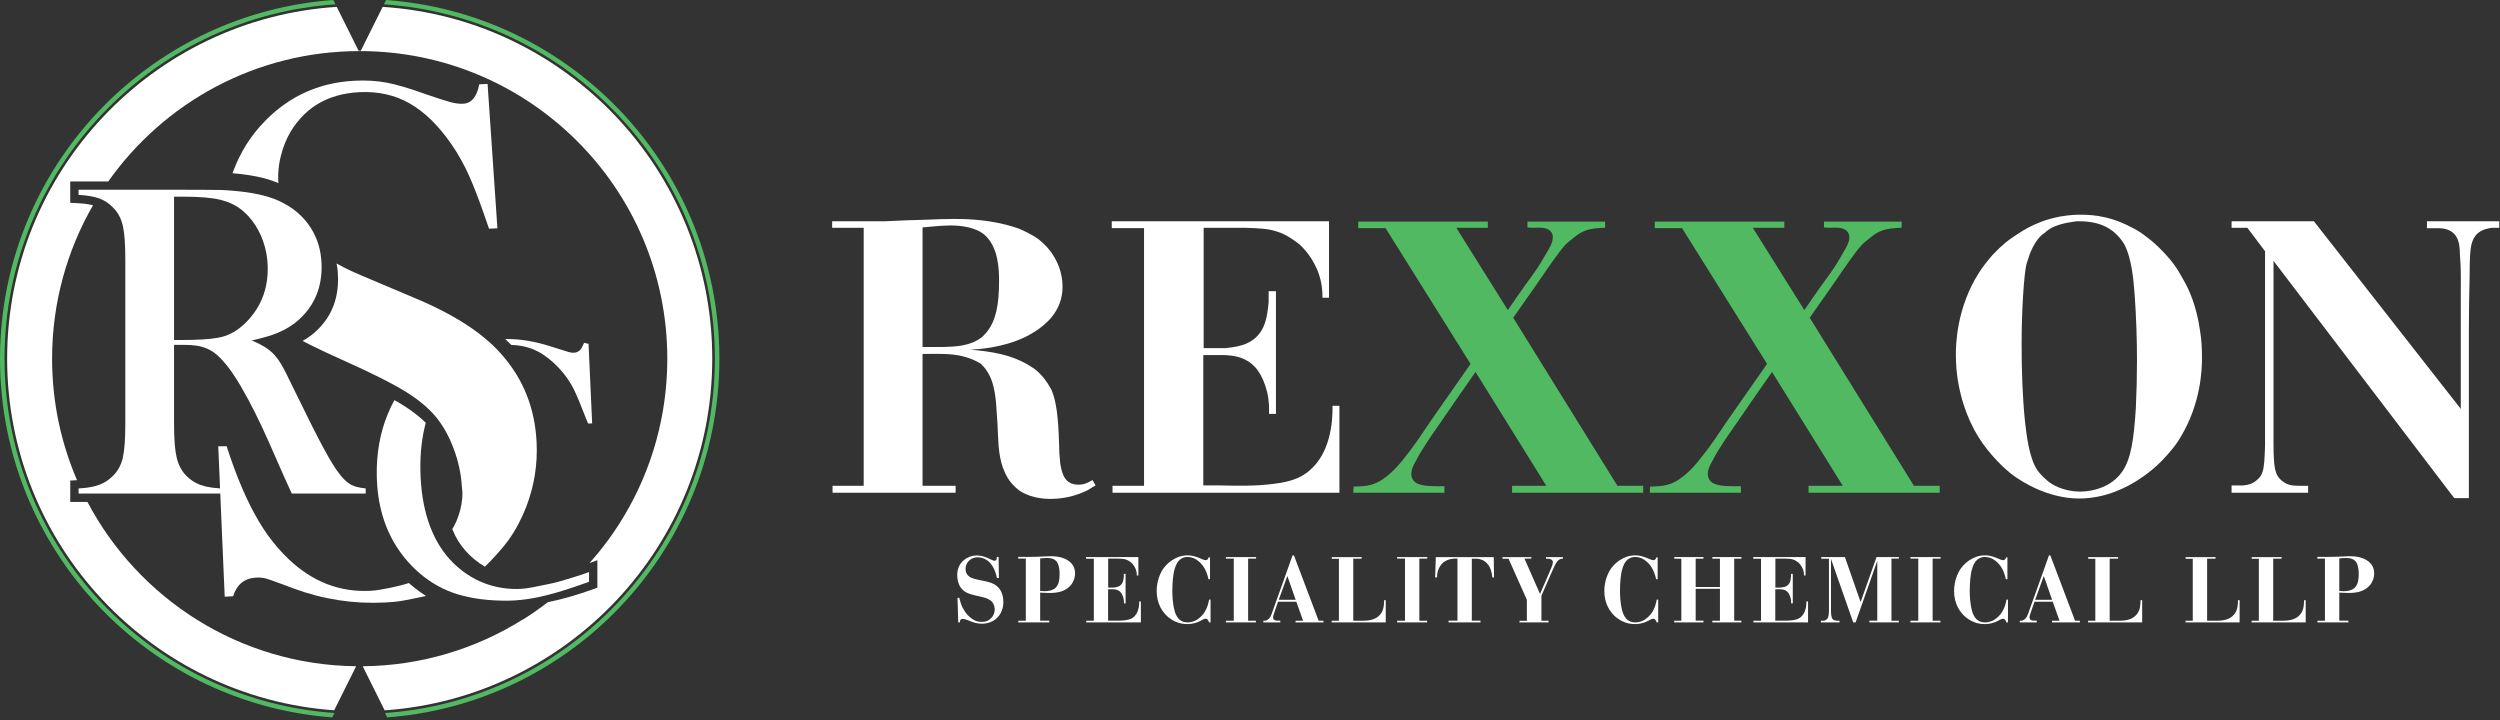 <svg width="715" height="206" viewBox="0 0 715 206" fill="none" xmlns="http://www.w3.org/2000/svg">
<rect x="0" y="0" width="715" height="206" fill="#333333" stroke="none"/>
<path d="M285.099 159.287C285.073 159.79 285.073 160.055 284.782 160.266C284.702 160.32 284.622 160.373 284.464 160.373C283.988 160.373 283.431 160.002 282.399 159.552C280.943 158.944 280.042 158.864 279.407 158.864C277.606 158.864 276.388 159.605 275.673 160.188C275.355 160.479 275.064 160.744 274.825 161.061C274.693 161.247 274.534 161.511 274.402 161.724C273.952 162.624 273.767 163.551 273.767 164.398C273.767 164.848 273.819 165.272 273.873 165.722C274.111 167.152 274.614 167.946 275.224 168.582C275.78 169.165 276.415 169.588 277.766 169.985C280.361 170.727 281.394 170.701 282.744 171.389C283.194 171.627 283.326 171.759 283.512 171.919C284.491 172.819 284.491 174.09 284.491 174.303C284.491 176.129 283.167 177.215 282.346 177.586C281.632 177.878 280.917 177.851 280.705 177.851C280.492 177.851 280.069 177.851 279.513 177.718C279.143 177.613 278.295 177.295 277.316 176.447C276.337 175.599 275.833 174.7 275.594 174.276C275.065 173.402 274.906 173.084 274.35 170.992H273.847L274.059 178.009H274.51C274.562 177.506 274.615 177.03 275.305 177.003C276.098 177.003 277.422 177.639 278.217 177.929C279.461 178.353 280.467 178.38 280.945 178.38C282.454 178.38 283.699 177.797 284.281 177.426C285.129 176.87 285.658 176.182 285.87 175.89C286.373 175.149 286.956 173.931 286.956 172.184C286.956 170.224 286.294 168.874 285.658 168.159C284.863 167.232 283.752 166.649 281.792 166.226C280.759 165.988 279.753 165.855 278.72 165.564C277.369 165.193 276.814 164.716 276.443 164.002C276.152 163.446 276.152 162.942 276.152 162.731C276.152 161.565 276.655 160.824 277.185 160.321C278.138 159.421 279.409 159.395 279.621 159.395C280.441 159.395 281.104 159.606 281.395 159.738C283.301 160.533 284.307 162.413 284.785 164.002C284.943 164.425 285.023 164.875 285.129 165.3H285.685L285.605 159.289H285.102L285.099 159.287ZM297.485 169.481C298.359 169.534 299.259 169.587 300.16 169.587C301.987 169.587 304.741 169.376 306.435 167.125C307.441 165.748 307.468 164.318 307.468 163.921C307.468 162.73 307.018 161.882 306.674 161.432C306.409 161.061 306.065 160.744 305.854 160.584C304.635 159.658 303.073 159.075 300.372 159.075C299.737 159.075 299.128 159.128 298.492 159.155C297.831 159.182 297.142 159.207 296.48 159.234C294.706 159.287 292.958 159.287 291.211 159.261V159.764H293.382V177.532H291.238V178.008H300.082V177.505H297.487V169.482L297.485 169.481ZM297.485 159.711C298.148 159.658 298.809 159.578 299.445 159.578C300.769 159.578 301.484 159.896 302.014 160.399C302.358 160.743 302.569 161.113 302.782 161.881C303.047 162.86 303.047 163.92 303.047 164.211C303.047 165.509 302.861 166.408 302.65 166.938C302.544 167.23 302.332 167.548 302.253 167.654C302.015 167.998 301.829 168.183 301.617 168.342C301.034 168.765 300.081 169.083 298.705 169.083C298.281 169.083 297.884 169.03 297.486 169.003V159.71L297.485 159.711ZM310.612 159.313V159.789H312.837V177.53H310.665V178.006H326.288V172.023H325.812C325.812 172.181 325.945 174.75 324.488 176.232C323.88 176.868 323.137 177.238 321.734 177.398C320.516 177.556 319.297 177.53 318.053 177.503H316.915V168.527H318.239C318.371 168.527 319.165 168.527 319.748 168.819C320.436 169.137 320.992 169.798 321.311 171.069C321.39 171.387 321.416 171.678 321.443 171.996V172.578H321.919V164.131H321.416V164.872C321.311 166.011 321.151 167.335 319.615 167.838C319.085 167.997 318.636 168.023 318.424 168.05H316.942V159.762H319.749C320.861 159.789 321.47 159.842 321.999 160.027C322.714 160.239 323.35 160.768 323.535 160.901C324.038 161.351 324.753 162.252 325.017 163.47C325.097 163.84 325.123 164.211 325.123 164.582H325.573V159.312H310.612V159.313ZM345.664 159.42C345.637 159.578 345.584 159.711 345.531 159.79C345.373 160.082 345.055 160.214 344.817 160.214C344.367 160.214 343.679 159.843 342.646 159.446C341.163 158.889 340.316 158.836 339.627 158.836C337.641 158.836 336.344 159.551 335.497 160.054C335.311 160.16 335.126 160.265 334.941 160.399C333.67 161.272 332.849 162.438 332.637 162.729C331.869 163.867 330.81 166.119 330.81 169.031C330.81 172.685 332.477 175.121 334.146 176.525C334.438 176.763 334.729 176.975 335.072 177.186C336.025 177.796 337.402 178.484 339.626 178.484C341.083 178.484 342.169 178.087 342.751 177.849C343.043 177.716 343.334 177.584 343.599 177.425C343.996 177.24 344.394 176.949 344.817 176.949C345.215 176.949 345.531 177.267 345.796 178.008H346.22V171.495H345.796C345.691 171.998 345.426 173.984 344.022 175.758C343.811 175.996 343.519 176.288 343.254 176.526C342.724 177.002 342.328 177.267 342.063 177.399C341.03 177.955 339.971 178.008 339.679 178.008C338.143 178.008 337.244 177.267 336.767 176.552C336.264 175.837 335.919 174.963 335.628 173.321C335.39 171.865 335.284 170.409 335.284 168.926C335.284 166.383 335.575 164.265 335.787 163.311C335.814 163.232 336.158 161.723 336.793 160.796C337.852 159.287 339.309 159.287 339.653 159.287C340.607 159.287 341.454 159.658 341.772 159.817C342.381 160.135 343.016 160.718 343.123 160.797C344.526 162.121 345.002 163.577 345.162 164.028C345.241 164.293 345.347 164.558 345.427 164.823C345.506 165.087 345.559 165.378 345.612 165.643H346.062V159.422H345.665L345.664 159.42ZM350.609 159.313V159.763H352.859V177.531H350.609V178.007H359.188V177.531H356.964V159.763H359.241V159.313H350.609ZM369.667 158.837L365.933 169.323C365.457 170.647 364.98 171.998 364.477 173.348C364.001 174.752 363.629 175.838 363.338 176.367C363.18 176.631 362.73 177.347 361.935 177.505C361.644 177.558 361.432 177.532 361.326 177.532L361.299 178.008H366.171V177.505C364.98 177.558 364.105 177.505 364.105 176.552C364.105 176.181 364.291 175.678 364.582 174.831C364.873 173.904 365.217 173.004 365.535 172.103H370.752L372.684 177.531H370.539V178.007H378.509V177.531H377.133L370.062 158.837H369.665H369.667ZM368.185 164.742L370.567 171.547H365.722L368.185 164.742ZM380.888 159.34V159.816H382.927V177.531H380.861V178.007H396.325V171.661H395.849V172.084C395.769 173.461 395.689 173.96 395.399 174.674C395.161 175.23 394.896 175.575 394.683 175.813C393.73 176.898 392.512 177.264 391.426 177.423C390.896 177.503 390.393 177.529 389.863 177.529H387.03V159.788H389.44V159.338H380.887L380.888 159.34ZM399.577 159.313V159.763H401.827V177.531H399.577V178.007H408.156V177.531H405.932V159.763H408.209V159.313H399.577ZM410.639 159.34L410.453 165.13H410.983C411.01 164.389 411.063 164.017 411.143 163.673C411.301 162.989 411.566 162.486 411.698 162.221C411.99 161.691 412.307 161.242 412.89 160.791C414.214 159.789 415.723 159.789 416.093 159.763H416.834V177.504H414.292V178.007H423.428V177.504H420.938V159.789H422.077C422.369 159.789 422.951 159.789 423.666 160.054C424.566 160.367 425.069 160.897 425.36 161.215C425.572 161.48 425.758 161.745 425.81 161.798C426.684 163.174 426.764 164.785 426.791 165.13L427.294 165.157L427.214 159.34H410.638H410.639ZM429.697 159.34V159.79H431.444L436.686 171.556V177.558H434.569V178.008H442.883V177.532H440.844V170.391C441.718 168.437 442.565 166.481 443.412 164.522C443.835 163.596 444.207 162.673 444.656 161.746C445.132 160.767 445.583 160.184 446.113 159.95C446.325 159.844 446.563 159.79 446.986 159.79V159.34H442.167V159.79C442.908 159.79 443.146 159.763 443.544 159.975C443.649 160.028 443.782 160.081 443.861 160.157C444.099 160.422 444.126 160.766 444.126 160.845C444.126 161.454 443.544 162.725 442.855 164.31C442.485 165.131 442.14 165.951 441.796 166.772C441.373 167.8 440.896 168.833 440.446 169.865L435.997 159.763H437.956V159.34H429.695H429.697ZM473.691 159.42C473.665 159.578 473.612 159.711 473.559 159.79C473.4 160.082 473.083 160.214 472.845 160.214C472.394 160.214 471.706 159.843 470.673 159.446C469.191 158.889 468.343 158.836 467.655 158.836C465.669 158.836 464.372 159.551 463.524 160.054C463.339 160.16 463.153 160.265 462.968 160.399C461.697 161.272 460.876 162.438 460.664 162.729C459.896 163.867 458.837 166.119 458.837 169.031C458.837 172.685 460.505 175.121 462.173 176.525C462.465 176.763 462.756 176.975 463.1 177.186C464.053 177.796 465.43 178.484 467.654 178.484C469.11 178.484 470.196 178.087 470.779 177.849C471.071 177.716 471.361 177.584 471.626 177.425C472.024 177.24 472.421 176.949 472.845 176.949C473.242 176.949 473.559 177.267 473.824 178.008H474.247V171.495H473.824C473.718 171.998 473.453 173.984 472.05 175.758C471.839 175.996 471.547 176.288 471.282 176.526C470.752 177.002 470.355 177.267 470.09 177.399C469.057 177.955 467.999 178.008 467.707 178.008C466.171 178.008 465.271 177.267 464.794 176.552C464.291 175.837 463.946 174.963 463.656 173.321C463.417 171.865 463.312 170.409 463.312 168.926C463.312 166.383 463.603 164.265 463.815 163.311C463.842 163.232 464.185 161.723 464.821 160.796C465.88 159.287 467.336 159.287 467.681 159.287C468.634 159.287 469.482 159.658 469.8 159.817C470.408 160.135 471.044 160.718 471.15 160.797C472.554 162.121 473.03 163.577 473.189 164.028C473.269 164.293 473.375 164.558 473.454 164.823C473.534 165.087 473.587 165.378 473.64 165.643H474.09V159.422H473.692L473.691 159.42ZM478.849 159.313V159.789H480.861V177.53H478.822V178.006H487.189V177.503H484.965V168.395H491.902V177.53H489.731V178.006H498.019V177.503H495.98V159.788H498.045V159.312H489.73V159.788H491.901V167.891H484.964V159.788H487.188V159.312H478.847L478.849 159.313ZM501.429 159.313V159.789H503.653V177.53H501.481V178.006H517.105V172.023H516.628C516.628 172.181 516.761 174.75 515.305 176.232C514.696 176.868 513.954 177.238 512.55 177.398C511.332 177.556 510.114 177.53 508.87 177.503H507.731V168.527H509.055C509.187 168.527 509.981 168.527 510.564 168.819C511.252 169.137 511.808 169.798 512.127 171.069C512.207 171.387 512.233 171.678 512.259 171.996V172.578H512.736V164.131H512.233V164.872C512.127 166.011 511.968 167.335 510.432 167.838C509.902 167.997 509.452 168.023 509.24 168.05H507.758V159.762H510.565C511.678 159.789 512.286 159.842 512.815 160.027C513.53 160.239 514.166 160.768 514.351 160.901C514.854 161.351 515.569 162.252 515.833 163.47C515.913 163.84 515.939 164.211 515.939 164.582H516.389V159.312H501.429V159.313ZM520.884 159.313V159.789H523.081C523.108 162.464 523.081 165.164 523.081 167.839C523.081 169.19 523.108 170.487 523.081 171.81C523.055 174.114 523.24 176.179 522.605 176.974C522.129 177.53 521.545 177.53 521.387 177.53H520.778V178.006H526.101V177.53H525.571C524.882 177.503 524.538 177.424 524.22 177.133C523.955 176.895 523.876 176.682 523.77 176.153C523.637 175.359 523.664 174.538 523.664 173.744C523.637 171.599 523.664 169.454 523.664 167.283V159.843L530.019 178.007H530.708L536.904 160.399V177.504H534.626V178.007H543.073V177.531H540.955V159.763H543.073V159.313H536.691L532.137 172.182L527.636 159.313H520.884ZM546.377 159.313V159.763H548.627V177.531H546.377V178.007H554.956V177.531H552.732V159.763H555.009V159.313H546.377ZM573.723 159.42C573.697 159.578 573.644 159.711 573.591 159.79C573.432 160.082 573.115 160.214 572.877 160.214C572.426 160.214 571.738 159.843 570.705 159.446C569.223 158.889 568.375 158.836 567.687 158.836C565.701 158.836 564.404 159.551 563.556 160.054C563.371 160.16 563.185 160.265 563 160.399C561.729 161.272 560.908 162.438 560.696 162.729C559.928 163.867 558.869 166.119 558.869 169.031C558.869 172.685 560.537 175.121 562.205 176.525C562.497 176.763 562.788 176.975 563.132 177.186C564.085 177.796 565.462 178.484 567.686 178.484C569.142 178.484 570.228 178.087 570.811 177.849C571.103 177.716 571.393 177.584 571.658 177.425C572.056 177.24 572.453 176.949 572.877 176.949C573.274 176.949 573.591 177.267 573.856 178.008H574.279V171.495H573.856C573.75 171.998 573.485 173.984 572.082 175.758C571.871 175.996 571.579 176.288 571.314 176.526C570.784 177.002 570.387 177.267 570.122 177.399C569.089 177.955 568.031 178.008 567.739 178.008C566.203 178.008 565.303 177.267 564.826 176.552C564.323 175.837 563.978 174.963 563.688 173.321C563.449 171.865 563.344 170.409 563.344 168.926C563.344 166.383 563.635 164.265 563.847 163.311C563.874 163.232 564.217 161.723 564.853 160.796C565.912 159.287 567.368 159.287 567.713 159.287C568.666 159.287 569.514 159.658 569.832 159.817C570.44 160.135 571.076 160.718 571.182 160.797C572.586 162.121 573.062 163.577 573.221 164.028C573.301 164.293 573.407 164.558 573.486 164.823C573.566 165.087 573.619 165.378 573.672 165.643H574.122V159.422H573.724L573.723 159.42ZM586.003 158.837L582.269 169.323C581.793 170.647 581.316 171.998 580.813 173.348C580.337 174.752 579.965 175.838 579.674 176.367C579.516 176.631 579.066 177.347 578.271 177.505C577.98 177.558 577.768 177.532 577.662 177.532L577.635 178.008H582.507V177.505C581.316 177.558 580.441 177.505 580.441 176.552C580.441 176.181 580.627 175.678 580.918 174.831C581.209 173.904 581.553 173.004 581.871 172.103H587.088L589.02 177.531H586.875V178.007H594.845V177.531H593.469L586.398 158.837H586.001H586.003ZM584.521 164.742L586.903 171.547H582.058L584.521 164.742ZM597.224 159.34V159.816H599.263V177.531H597.197V178.007H612.661V171.661H612.185V172.084C612.105 173.461 612.025 173.96 611.735 174.674C611.497 175.23 611.232 175.575 611.019 175.813C610.066 176.898 608.848 177.264 607.762 177.423C607.232 177.503 606.729 177.529 606.199 177.529H603.366V159.788H605.776V159.338H597.223L597.224 159.34ZM625.093 159.34V159.816H627.132V177.531H625.066V178.007H640.53V171.661H640.054V172.084C639.974 173.461 639.894 173.96 639.603 174.674C639.365 175.23 639.1 175.575 638.888 175.813C637.935 176.898 636.717 177.264 635.631 177.423C635.101 177.503 634.598 177.529 634.068 177.529H631.235V159.788H633.645V159.338H625.092L625.093 159.34ZM643.993 159.34V159.816H646.032V177.531H643.966V178.007H659.429V171.661H658.953V172.084C658.873 173.461 658.794 173.96 658.503 174.674C658.265 175.23 658 175.575 657.788 175.813C656.834 176.898 655.616 177.264 654.53 177.423C654.001 177.503 653.497 177.529 652.968 177.529H650.135V159.788H652.544V159.338H643.992L643.993 159.34ZM669.035 169.481C669.909 169.534 670.809 169.587 671.71 169.587C673.537 169.587 676.291 169.376 677.985 167.125C678.991 165.748 679.018 164.318 679.018 163.921C679.018 162.73 678.568 161.882 678.224 161.432C677.959 161.061 677.615 160.744 677.403 160.584C676.185 159.658 674.623 159.075 671.922 159.075C671.286 159.075 670.678 159.128 670.042 159.155C669.381 159.182 668.691 159.207 668.03 159.234C666.256 159.287 664.508 159.287 662.761 159.261V159.764H664.932V177.532H662.787V178.008H671.632V177.505H669.037V169.482L669.035 169.481ZM669.035 159.711C669.697 159.658 670.359 159.578 670.994 159.578C672.318 159.578 673.033 159.896 673.563 160.399C673.908 160.743 674.119 161.113 674.331 161.881C674.596 162.86 674.596 163.92 674.596 164.211C674.596 165.509 674.411 166.408 674.2 166.938C674.093 167.23 673.882 167.548 673.802 167.654C673.564 167.998 673.379 168.183 673.167 168.342C672.584 168.765 671.631 169.083 670.254 169.083C669.831 169.083 669.433 169.03 669.036 169.003V159.71L669.035 159.711Z" fill="white"/>
<path d="M312.461 137.298C310.922 138.178 310.042 138.618 308.392 138.618C304.433 138.618 303.663 135.318 303.222 132.458C303.003 130.588 302.892 128.609 302.892 126.739C302.672 119.481 302.122 114.861 300.802 111.671C300.143 110.351 299.043 108.702 298.273 107.822C296.843 106.171 295.963 105.512 295.193 105.072C289.694 101.333 282.985 100.453 277.486 100.013C279.356 99.903 286.614 99.573 293.213 96.383C296.513 94.733 298.383 93.194 299.812 91.764C303.882 87.584 303.882 83.295 303.882 81.865C303.882 77.796 302.232 74.607 301.242 73.067C300.362 71.527 298.712 69.767 297.062 68.447C294.752 66.797 292.112 65.698 291.343 65.368C290.134 64.928 288.924 64.598 287.714 64.267C281.225 62.617 274.955 62.617 272.865 62.617C270.225 62.617 267.586 62.728 264.946 62.837C261.097 62.947 257.138 63.057 253.288 63.277H238V65.147H247.018V138.946H238.109V140.925H273.304V138.946H263.845V101.222C269.894 101.222 272.974 101.002 277.154 102.431C278.693 102.981 279.903 103.641 280.453 103.971C281.003 104.521 281.773 105.291 282.213 106.061C283.533 107.931 284.412 110.57 284.853 114.97C284.963 117.06 285.183 119.259 285.292 121.349C285.512 125.418 285.403 129.708 286.832 133.777C287.713 136.087 288.483 137.297 289.472 138.397C290.682 139.717 291.452 140.267 292.002 140.596C295.412 142.686 299.591 142.686 300.471 142.686C305.421 142.686 309.16 141.146 311.14 140.156C311.799 139.717 312.569 139.276 313.339 138.836L312.459 137.297L312.461 137.298ZM263.848 65.038C266.488 64.819 269.127 64.488 271.767 64.488C271.987 64.488 278.146 64.268 281.555 67.128C285.514 70.648 285.735 76.807 285.735 80.437C285.735 87.256 284.745 91.655 282.546 94.515C282.106 95.175 281.336 95.945 281.006 96.275C277.487 99.135 272.978 99.135 269.457 99.244H263.848V65.039V65.038Z" fill="white"/>
<path d="M317.96 63.273V65.253H327.199V138.943H318.181V140.922H383.071V116.066H381.092C381.092 116.725 381.642 127.394 375.593 133.553C373.063 136.193 369.984 137.733 364.155 138.393C359.095 139.052 354.036 138.943 348.867 138.832H344.138V101.548H349.637C350.187 101.548 353.486 101.548 355.905 102.757C358.765 104.077 361.075 106.827 362.394 112.106C362.724 113.426 362.834 114.635 362.944 115.955V118.375H364.924V83.289H362.834V86.369C362.394 91.098 361.734 96.598 355.354 98.687C353.155 99.346 351.285 99.457 350.405 99.567H344.245V65.143H355.903C360.523 65.253 363.053 65.473 365.252 66.243C368.221 67.123 370.861 69.322 371.631 69.873C373.721 71.743 376.69 75.482 377.791 80.541C378.121 82.081 378.23 83.621 378.23 85.16H380.1V63.273H317.959H317.96Z" fill="white"/>
<path d="M569.935 72.845C568.834 74.055 566.745 76.695 565.976 78.015C559.596 88.024 559.376 98.471 559.376 101.442C559.376 112.33 563.116 120.579 565.756 124.868C569.275 130.478 573.564 134.217 575.215 135.537C578.074 137.736 585.663 142.576 594.681 142.576C602.49 142.576 608.76 139.056 611.619 137.186C615.908 134.437 618.548 131.577 620.088 129.817C621.738 127.947 622.617 126.738 623.607 125.088C629.547 115.3 629.767 105.402 629.767 102.431C629.767 99.791 629.656 97.262 629.216 94.623C628.227 87.584 626.137 82.854 624.377 79.885C623.607 78.455 622.837 77.135 621.958 75.926C620.418 73.726 617.008 69.986 613.819 67.676C612.279 66.467 610.85 65.587 609.2 64.817C602.49 61.297 596.882 61.407 594.351 61.407C586.212 61.627 580.494 64.596 577.084 66.906C575.544 67.895 573.784 69.105 572.684 70.205C572.244 70.535 571.804 70.975 571.474 71.305L569.935 72.845ZM593.912 63.277C595.232 63.277 596.441 63.277 597.761 63.496C603.48 64.266 606.23 67.676 607.549 69.876C609.749 74.056 610.189 80.324 610.519 84.394C610.958 90.663 611.178 96.932 611.178 103.201C611.178 107.71 611.068 112.219 610.848 116.73C610.298 125.418 609.528 131.248 606.889 134.987C602.819 140.706 595.45 140.596 594.791 140.596C594.021 140.596 589.732 140.486 586.322 138.066C585.662 137.627 583.792 136.087 582.583 134.327C580.273 130.698 579.613 124.429 579.173 120.799C578.403 113.32 578.183 105.841 578.183 98.362C578.183 88.574 578.842 79.004 579.503 75.815C579.613 75.596 580.603 71.196 582.802 68.446C583.572 67.457 584.122 67.017 584.672 66.687C585.332 66.027 586.212 65.477 586.762 65.147C589.512 63.717 593.472 63.387 593.912 63.277Z" fill="white"/>
<path d="M638.234 63.273V65.144H642.743L647.803 71.853V127.395C647.692 131.024 647.583 133.664 647.033 135.094C646.702 136.084 646.263 136.523 645.823 136.964C644.394 138.393 643.183 138.614 641.643 138.834H638.233V140.924H660.12V138.945H657.811C655.061 138.945 654.071 138.614 652.641 137.515C651.321 136.415 650.771 135.316 650.442 132.676C650.222 130.476 650.222 128.276 650.222 126.077V74.604L701.914 142.465H706.094V94.512C706.094 89.233 706.204 84.063 706.314 78.894C706.314 74.385 706.424 70.755 707.084 69.105C708.184 66.026 710.603 65.476 712.693 65.146H714.783V63.276H694.105V65.256H697.185C698.615 65.256 700.374 65.476 701.694 66.685C703.564 68.445 703.454 71.085 703.564 73.284C703.894 76.914 703.784 80.653 703.784 84.392V116.948L661.77 63.275H638.233L638.234 63.273Z" fill="white"/>
<path d="M388.461 63.384V65.254H396.269L420.576 104.078C416.726 109.577 413.096 114.747 409.357 120.136C406.827 123.875 404.407 127.615 401.438 131.244C400.998 131.794 397.808 135.973 394.179 137.843C391.21 139.383 387.911 139.053 387.141 139.163L387.03 140.923H413.096V139.053C411.226 139.053 406.717 139.273 404.957 138.063C403.637 137.183 403.637 135.864 403.637 135.534C403.637 134.653 403.857 133.663 404.957 131.794C406.717 128.384 409.027 125.085 411.337 121.785C413.316 118.926 415.186 116.176 417.166 113.316C418.816 110.897 420.355 108.807 422.005 106.387L442.242 138.942H432.454V140.922H469.958V138.942H462.589L432.783 90.879C434.873 87.928 436.963 84.848 439.162 81.787C443.012 76.196 445.651 72.255 447.741 69.964C448.621 69.083 448.95 68.974 449.94 68.094C452.47 66.004 454.229 65.253 459.069 65.142V63.383H436.851V65.033C437.401 65.143 438.061 65.143 438.611 65.143C439.931 65.143 442.13 64.813 443.45 66.115C444.001 66.665 444.11 67.435 444.11 67.765C444.11 69.305 443.45 70.496 441.58 73.576C441.03 74.566 440.371 75.647 439.71 76.638C438.61 78.288 437.4 79.919 436.191 81.569C434.541 83.861 432.891 86.28 431.241 88.682L416.503 65.145H425.521V63.386H388.457L388.461 63.384Z" fill="#51B962"/>
<path d="M473.259 63.384V65.254H481.067L505.373 104.078C501.524 109.577 497.894 114.747 494.155 120.136C491.625 123.875 489.205 127.615 486.236 131.244C485.796 131.794 482.606 135.973 478.977 137.843C476.008 139.383 472.708 139.053 471.939 139.163L471.828 140.923H497.894V139.053C496.024 139.053 491.515 139.273 489.755 138.063C488.435 137.183 488.435 135.864 488.435 135.534C488.435 134.653 488.655 133.663 489.755 131.794C491.515 128.384 493.825 125.085 496.134 121.785C498.114 118.926 499.984 116.176 501.964 113.316C503.614 110.897 505.153 108.807 506.803 106.387L527.04 138.942H517.252V140.922H554.756V138.942H547.387L517.581 90.879C519.671 87.928 521.761 84.848 523.96 81.787C527.81 76.196 530.449 72.255 532.539 69.964C533.419 69.083 533.748 68.974 534.738 68.094C537.267 66.004 539.027 65.253 543.867 65.142V63.383H521.649V65.033C522.199 65.143 522.859 65.143 523.409 65.143C524.729 65.143 526.928 64.813 528.248 66.115C528.798 66.665 528.908 67.435 528.908 67.765C528.908 69.305 528.248 70.496 526.378 73.576C525.828 74.566 525.169 75.647 524.508 76.638C523.408 78.288 522.198 79.919 520.989 81.569C519.339 83.861 517.689 86.28 516.039 88.682L501.301 65.145H510.319V63.386H473.255L473.259 63.384Z" fill="#51B962"/>
<path fill-rule="evenodd" clip-rule="evenodd" d="M141.331 51.691L139.45 23.998L137.057 24.118C136.401 27.698 134.858 29.55 132.43 29.671C131.456 29.721 130.339 29.587 129.07 29.269C128.903 29.228 128.717 29.175 128.508 29.119C127.15 28.74 124.93 28.026 121.858 26.97C117.11 25.259 113.33 24.145 110.523 23.624C107.715 23.103 104.678 22.927 101.418 23.09C98.769 23.222 96.226 23.587 93.792 24.183C86.965 25.847 80.969 29.322 75.8 34.605C74.774 35.642 73.813 36.73 72.916 37.865C71.147 40.1 69.627 42.522 68.351 45.132C67.769 46.328 67.237 47.563 66.758 48.836C66.669 49.07 66.582 49.309 66.496 49.544C67.293 49.609 68.063 49.682 68.81 49.771C71.838 50.115 74.472 50.629 76.703 51.309C77.424 51.527 78.103 51.762 78.741 52.014C79.04 52.135 79.334 52.261 79.622 52.391C79.611 52.217 79.599 52.044 79.59 51.867C79.552 51.133 79.549 50.398 79.582 49.663C79.649 48.067 79.876 46.462 80.261 44.847C80.406 44.244 80.573 43.639 80.761 43.034C81.023 42.193 81.319 41.381 81.649 40.596C82.484 38.612 83.533 36.816 84.797 35.205C85.156 34.737 85.529 34.287 85.918 33.858C87.356 32.247 88.972 30.894 90.766 29.804C94.143 27.74 98.153 26.594 102.793 26.361C108.126 26.093 112.902 27.158 117.122 29.554C119.253 30.765 121.317 32.341 123.307 34.278C125.256 36.177 127.134 38.424 128.948 41.017C130.968 43.906 132.743 47.069 134.269 50.506C135.384 53.017 136.68 56.341 138.153 60.483C138.701 62.016 139.27 63.658 139.864 65.411L142.257 65.29L141.334 51.691H141.331ZM153.463 126.406C152.984 116.819 149.718 108.555 143.674 101.615C141.964 99.618 139.932 97.696 137.577 95.847C137.312 95.642 137.045 95.435 136.776 95.23C134.529 93.533 132.006 91.901 129.205 90.332C128.418 89.888 127.607 89.451 126.772 89.02C124.179 87.674 121.374 86.377 118.358 85.129L103.348 78.778C102.345 78.361 101.376 77.931 100.435 77.494C98.961 76.805 97.568 76.088 96.254 75.344C96.29 75.524 96.321 75.703 96.354 75.886C96.575 77.156 96.683 78.476 96.683 79.849C96.683 80.91 96.619 81.939 96.489 82.936C96.278 84.577 95.886 86.122 95.322 87.581C94.675 89.262 93.79 90.818 92.67 92.252C92.464 92.519 92.247 92.781 92.023 93.04C91.189 94.007 90.237 94.913 89.172 95.763C88.344 96.409 87.467 96.991 86.541 97.509C87.235 97.871 87.964 98.247 88.731 98.629C91.541 100.037 94.852 101.589 98.661 103.276C102.648 105.061 106.108 106.696 109.038 108.177C110.364 108.847 111.584 109.486 112.695 110.096C113.865 110.735 114.915 111.34 115.844 111.911C117.755 113.084 119.456 114.294 120.95 115.544C122.405 116.759 123.663 118.008 124.723 119.293C124.858 119.457 124.99 119.625 125.119 119.792C127.015 122.232 128.585 125.148 129.829 128.535C131.161 132.157 131.913 135.734 132.093 139.275C132.802 143.449 131 148.825 129.345 151.344C129.366 151.385 129.387 151.429 129.41 151.469C131.25 156.005 134.387 159.502 138.682 162.074C140.575 160.286 143.934 156.583 145.448 154.443C146.495 152.964 147.45 151.403 148.318 149.76C149.138 148.207 149.876 146.579 150.534 144.877C152.807 138.936 153.786 132.777 153.465 126.406H153.463ZM118.645 168.182C118.642 168.182 118.642 168.182 118.639 168.178C118.163 167.805 117.702 167.417 117.249 167.023C117.144 166.932 117.041 166.841 116.937 166.744C114.418 167.594 108.855 168.827 105.927 168.974C97.199 169.412 89.428 166.416 82.62 159.984C80.495 157.978 78.463 155.635 76.526 152.96C73.089 148.133 69.926 141.836 67.042 134.067C66.281 132.021 65.54 129.871 64.817 127.622L62.418 127.64L62.721 134.672L62.787 136.16L62.842 137.527L62.845 137.574L62.91 139.056L62.936 139.682L62.999 141.157L63.057 142.5L63.148 144.644L64.266 170.649L66.659 170.528C67.741 167.133 69.948 165.355 73.279 165.187C74.32 165.134 75.264 165.228 76.11 165.462C76.734 165.636 78.316 166.192 80.855 167.136C81.77 167.474 82.81 167.864 83.977 168.303C92.411 171.429 101.107 172.766 110.062 172.316C111.241 172.257 112.397 172.166 113.534 172.042C115.413 171.843 120.076 170.824 121.843 170.453C120.726 169.742 119.662 168.987 118.647 168.181L118.645 168.182Z" fill="white"/>
<path fill-rule="evenodd" clip-rule="evenodd" d="M14.898 102.582C14.898 86.601 19.16 71.617 26.608 58.701C26.228 58.605 25.811 58.517 25.361 58.44C24.449 58.283 23.445 58.176 22.35 58.118L20.086 58.001V51.894H30.963C46.892 29.338 73.161 14.608 102.872 14.608C151.46 14.608 190.848 53.995 190.848 102.582C190.848 125.021 182.444 145.494 168.617 161.034L170.849 160.221V168.078L169.265 168.644C165.169 170.107 161.028 171.332 156.82 172.193L156.693 172.219C154.406 173.988 152.031 175.647 149.574 177.188L149.507 177.186C136.215 185.514 120.541 190.391 103.737 190.552L110.017 203.158C162.369 199.492 203.703 155.868 203.703 102.582C203.703 49.101 162.066 5.354 109.44 1.969L103.188 14.518H102.557L96.305 1.969C43.68 5.354 2.042 49.1 2.042 102.582C2.042 155.815 43.295 199.408 95.574 203.148L101.853 190.547C68.489 190.167 39.592 171.216 25.005 143.547H20.087V137.436L22.035 137.337C17.444 126.676 14.898 114.927 14.898 102.582V102.582Z" fill="white"/>
<path d="M69.891 92.656C67.894 94.522 65.763 95.751 63.493 96.345C63.103 96.448 62.671 96.542 62.192 96.625C60.998 96.836 59.531 96.993 57.788 97.092C56.78 97.154 55.677 97.195 54.481 97.216C53.755 97.231 52.993 97.236 52.197 97.236H49.778V56.246H52.388C56.927 56.246 60.429 56.531 62.89 57.105C63.439 57.234 63.974 57.384 64.492 57.558C64.707 57.629 64.915 57.702 65.124 57.781C66.659 58.36 68.038 59.143 69.258 60.13C69.699 60.498 70.119 60.883 70.523 61.288C70.672 61.435 70.819 61.589 70.963 61.744C72.457 63.352 73.683 65.245 74.635 67.418C75.602 69.623 76.209 71.939 76.453 74.367C76.502 74.862 76.538 75.358 76.552 75.861C76.571 76.196 76.576 76.531 76.576 76.869C76.576 81.137 75.547 84.939 73.486 88.266C72.969 89.104 72.384 89.912 71.731 90.692C71.17 91.371 70.555 92.023 69.894 92.656H69.891ZM101.935 139.229C101.744 139.176 101.558 139.117 101.386 139.055C101.374 139.052 101.365 139.046 101.354 139.043C101.033 138.931 100.74 138.808 100.475 138.673C99.534 138.194 98.567 137.356 97.57 136.16C97.508 136.088 97.449 136.016 97.387 135.939C96.073 134.325 94.451 131.726 92.519 128.14C90.588 124.556 87.736 118.88 83.959 111.112C82.345 107.72 81.136 105.353 80.331 104.015C79.825 103.183 79.29 102.437 78.72 101.775C78.72 101.772 78.717 101.772 78.717 101.772C78.376 101.376 78.024 101.011 77.655 100.676C77.644 100.664 77.632 100.655 77.62 100.643C76.511 99.62 74.88 98.633 72.722 97.68C72.484 97.573 72.243 97.468 71.993 97.365C72.487 97.257 72.966 97.148 73.425 97.039C73.49 97.024 73.554 97.007 73.619 96.992C74.069 96.883 74.501 96.771 74.918 96.659C75.974 96.383 76.929 96.098 77.79 95.804C78.374 95.607 78.913 95.404 79.406 95.201C79.995 94.957 80.564 94.692 81.117 94.404C82.308 93.796 83.425 93.084 84.466 92.273C85.532 91.424 86.482 90.515 87.317 89.548C88.746 87.901 89.846 86.085 90.615 84.091C91.523 81.751 91.977 79.176 91.977 76.359C91.977 76.015 91.971 75.671 91.954 75.333C91.935 74.839 91.9 74.351 91.851 73.869C91.801 73.372 91.734 72.881 91.648 72.396C91.158 69.541 90.111 66.949 88.509 64.615C87.806 63.591 87.019 62.648 86.143 61.778C84.579 60.222 82.736 58.914 80.613 57.856C80.01 57.55 79.387 57.271 78.741 57.009C77.947 56.695 77.092 56.407 76.172 56.145C75.957 56.083 75.736 56.025 75.514 55.966C73.547 55.449 71.304 55.048 68.784 54.764C67.605 54.629 66.371 54.52 65.074 54.435C64.542 54.399 63.998 54.37 63.442 54.343C63.386 54.341 63.327 54.338 63.272 54.335C62.143 54.305 60.152 54.288 57.298 54.279C56.075 54.275 54.693 54.273 53.152 54.273H22.473V55.737C24.892 55.863 26.865 56.205 28.391 56.754C29.111 57.012 29.787 57.348 30.419 57.759C31.134 58.221 31.795 58.776 32.401 59.429C32.662 59.69 32.91 59.966 33.139 60.257C34.094 61.463 34.763 62.906 35.138 64.582C35.605 66.663 35.841 69.889 35.841 74.257V121.167C35.841 125.539 35.605 128.764 35.138 130.842C34.67 132.923 33.759 134.64 32.401 135.998C32.348 136.051 32.298 136.104 32.245 136.157C31.137 137.264 29.862 138.094 28.424 138.64C28.02 138.793 27.583 138.931 27.112 139.052C25.822 139.384 24.276 139.599 22.474 139.69V141.154H63.146V139.69C63.075 139.688 63.008 139.685 62.938 139.679C61.571 139.602 60.35 139.452 59.283 139.229C59.018 139.176 58.763 139.116 58.516 139.052C58.043 138.931 57.602 138.794 57.196 138.64H57.193C55.753 138.094 54.482 137.264 53.371 136.157C53.318 136.104 53.269 136.051 53.216 135.998C51.901 134.64 50.999 132.912 50.511 130.812C50.024 128.711 49.779 125.497 49.779 121.167V98.636H52.898C53.451 98.636 53.98 98.65 54.482 98.68C55.717 98.757 56.801 98.921 57.736 99.177C58.865 99.489 59.936 99.976 60.941 100.652C61.103 100.758 61.267 100.873 61.426 100.99C62.15 101.537 62.898 102.237 63.669 103.086C65.298 104.876 67.035 107.339 68.876 110.474C71.589 115.142 74.286 120.511 76.957 126.578L81.415 136.697C81.711 137.336 82.391 138.82 83.452 141.154H104.583V139.69C103.578 139.591 102.696 139.438 101.938 139.226L101.935 139.229Z" fill="white"/>
<path fill-rule="evenodd" clip-rule="evenodd" d="M168.322 98.34L169.356 121.095L168.192 121.116C167.803 120.116 167.49 119.363 167.269 118.854C166.011 115.556 164.98 113.121 164.193 111.511C162.782 108.623 160.794 106.009 158.193 103.636C156.22 101.852 154.202 100.546 152.122 99.753C150.332 99.075 148.368 98.711 146.216 98.647C145.671 98.078 145.099 97.513 144.5 96.956C148.629 96.9 153.013 97.618 157.654 99.127L161.914 100.447C162.75 100.749 163.476 100.896 164.094 100.885C164.959 100.869 165.658 100.486 166.192 99.771C166.433 99.414 166.706 98.844 167.045 98.043L168.322 98.339V98.34ZM121.77 120.912C120.66 125.057 120.143 129.6 120.229 134.546C120.324 139.947 121.081 144.824 122.498 149.125C123.932 153.443 125.968 157.032 128.602 159.927C133.474 165.286 140.145 168.549 148.017 168.45C151.106 168.411 153.874 167.599 156.902 167.039C159.22 166.611 161.496 165.847 163.785 165.167C165.349 164.701 166.909 164.182 168.464 163.617V166.394C160.412 169.269 152.631 171.869 144.439 171.798C139.692 171.757 135.121 171.268 130.74 169.919C123.778 167.777 117.979 163.06 113.971 157.183C109.971 151.318 107.901 144.26 107.756 136.019C107.646 129.718 108.673 123.873 110.856 118.522C111.442 117.082 112.092 115.717 112.81 114.425C113.522 114.829 114.182 115.217 114.79 115.591C116.701 116.764 118.402 117.974 119.896 119.224C120.562 119.78 121.187 120.343 121.769 120.913L121.77 120.912Z" fill="white"/>
<path fill-rule="evenodd" clip-rule="evenodd" d="M31.046 30.762C47.902 13.907 70.656 2.949 95.946 1.245L95.326 0C69.927 1.842 47.084 12.904 30.131 29.858C11.514 48.474 0 74.194 0 102.6C0 131.007 11.515 156.726 30.131 175.343C47.016 192.227 69.743 203.269 95.018 205.179L95.649 203.913C70.477 202.144 47.837 191.206 31.047 174.417C12.665 156.036 1.296 130.641 1.296 102.59C1.296 74.54 12.665 49.145 31.047 30.764L31.046 30.762Z" fill="#51B962"/>
<path fill-rule="evenodd" clip-rule="evenodd" d="M109.8 1.247C135.09 2.95 157.843 13.909 174.7 30.764C193.081 49.146 204.451 74.54 204.451 102.59C204.451 130.641 193.082 156.036 174.7 174.417C157.91 191.206 135.269 202.144 110.098 203.913L110.729 205.179C136.004 203.269 158.731 192.228 175.615 175.343C194.232 156.727 205.746 131.007 205.746 102.6C205.746 74.194 194.231 48.474 175.615 29.858C158.662 12.905 135.819 1.842 110.42 0L109.8 1.245V1.247Z" fill="#51B962"/>
</svg>
